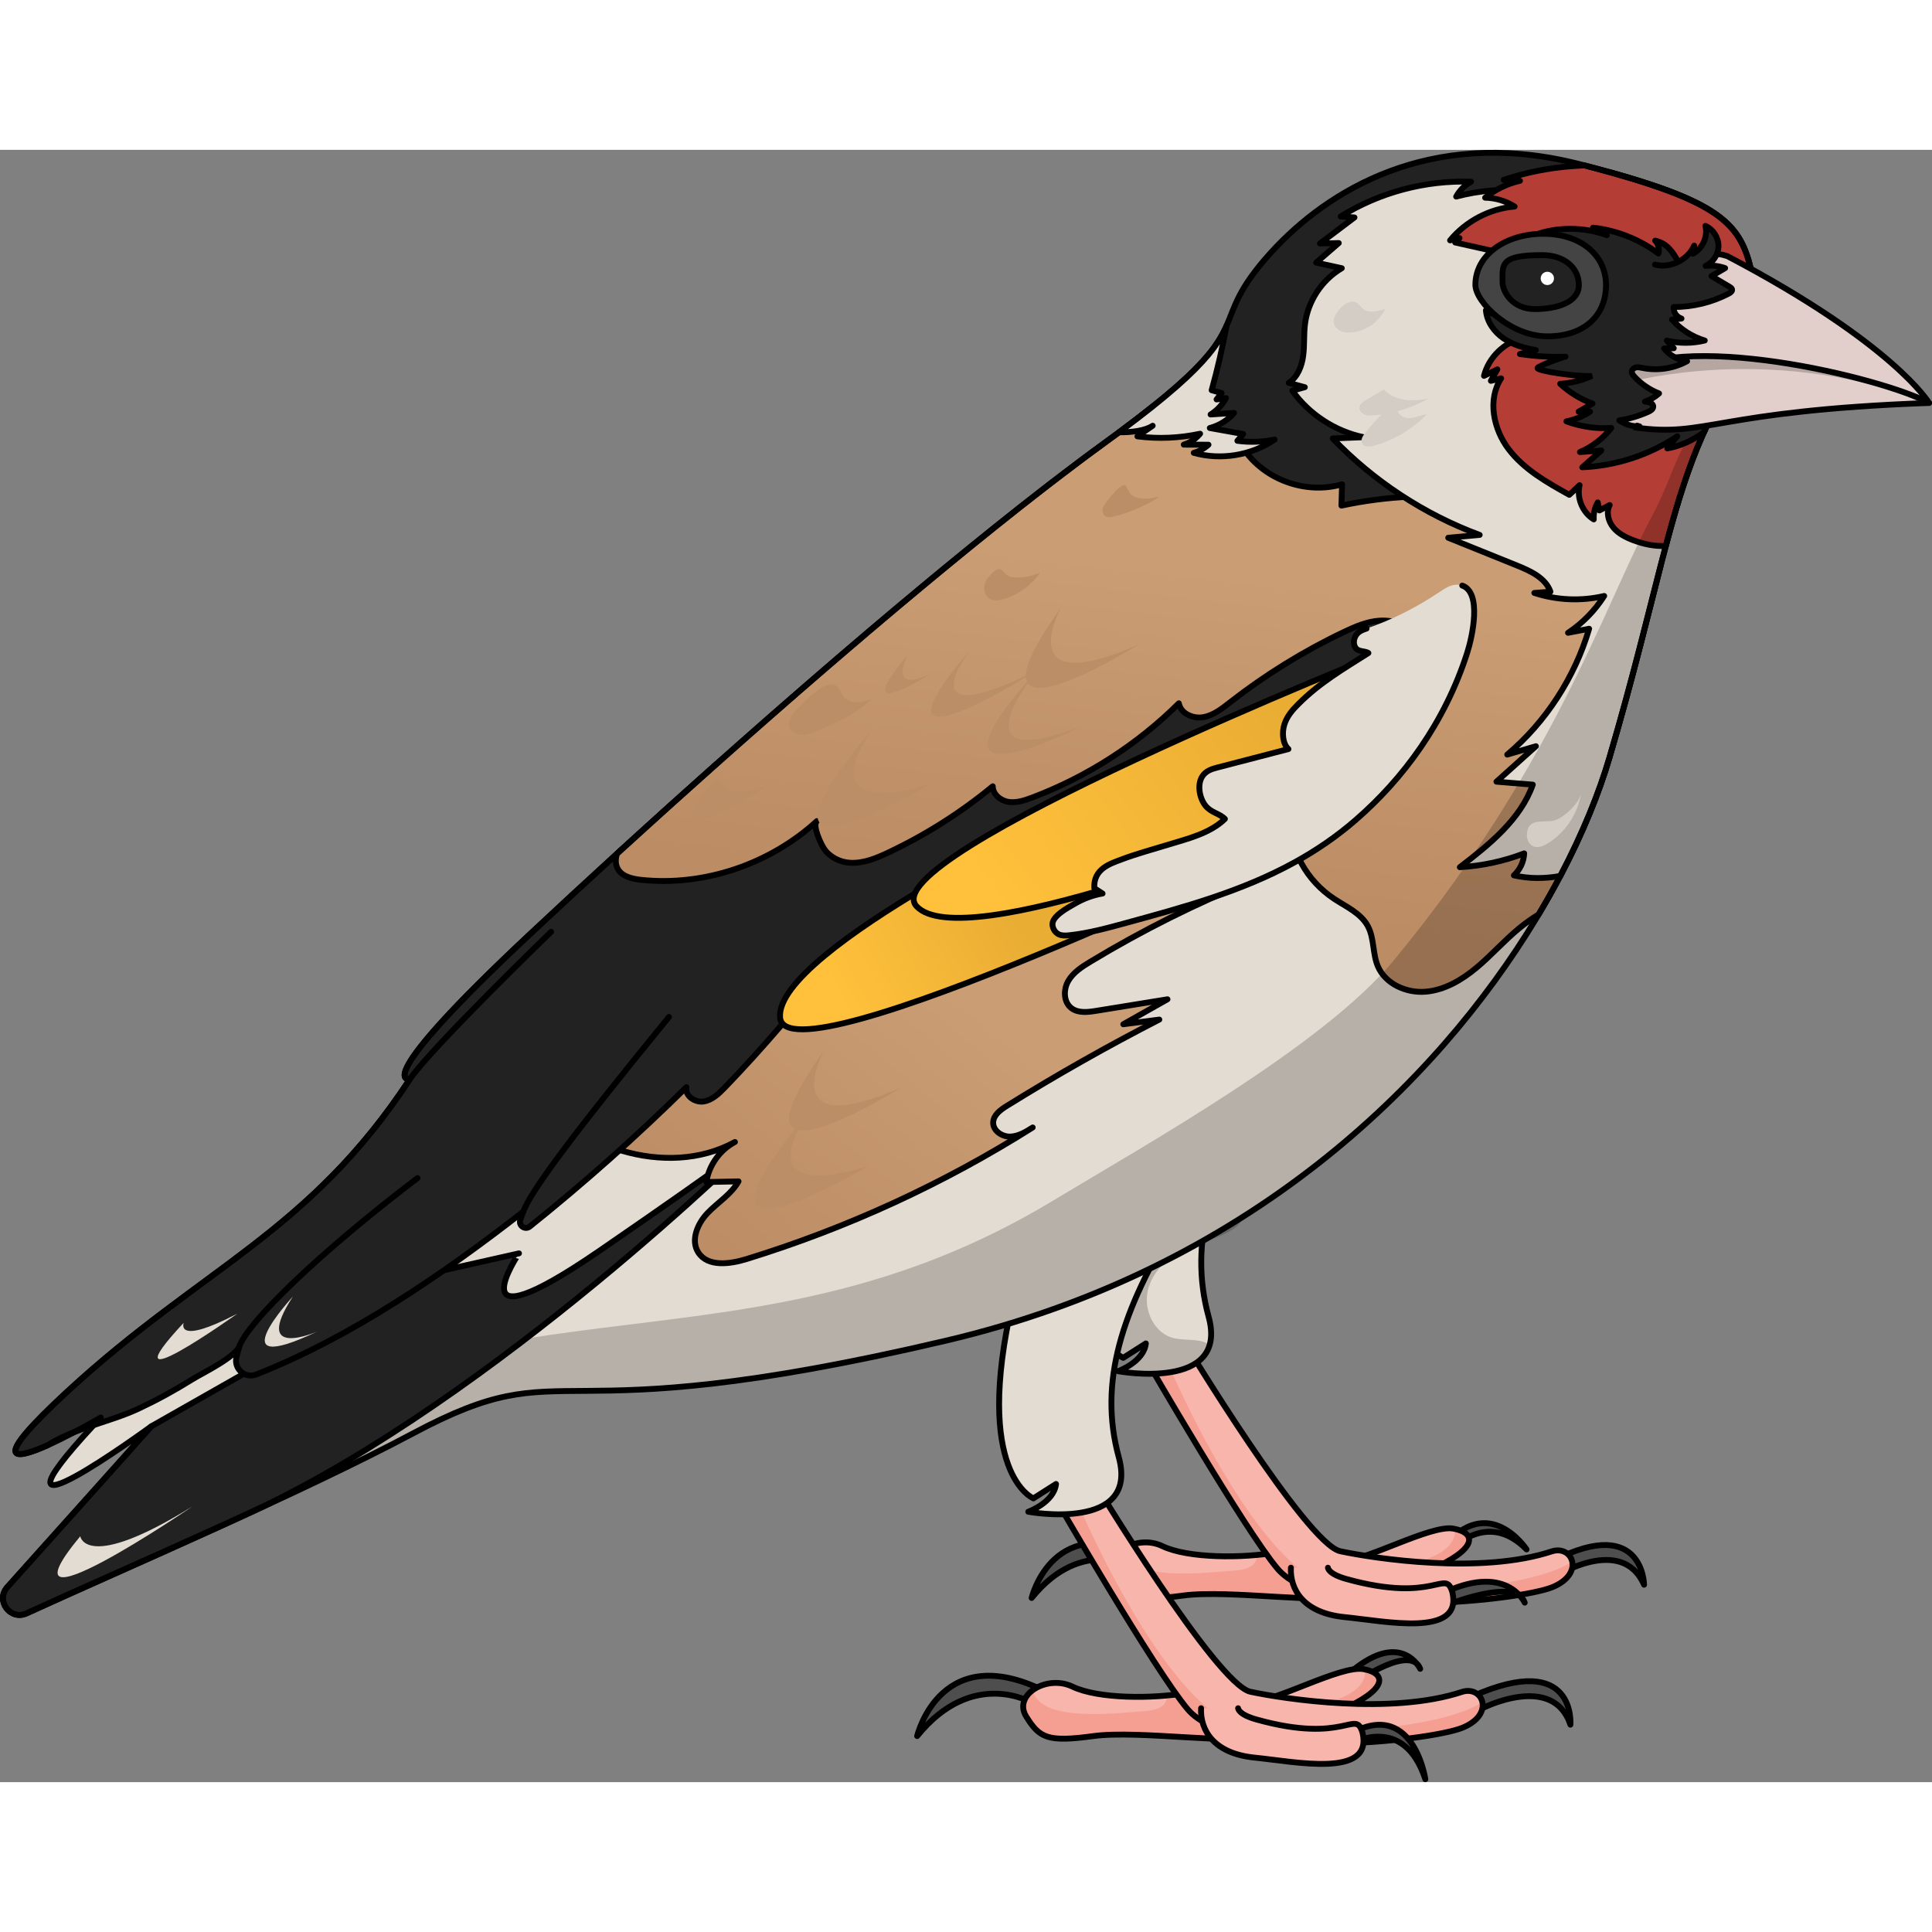 <?xml version="1.0" encoding="utf-8"?>
<!-- Created by: Science Figures, www.sciencefigures.org, Generator: Science Figures Editor -->
<svg version="1.1" id="Camada_1" xmlns="http://www.w3.org/2000/svg" xmlns:xlink="http://www.w3.org/1999/xlink" 
	 width="800px" height="800px" viewBox="0 0 329.668 278.528" enable-background="new 0 0 329.668 278.528"
	 xml:space="preserve">
<rect x="0" y="0" width="329.668" height="278.528" fill="#808080" stroke="none"/>
<g>
	<g>
		<path fill="#4E4E4E" d="M247.425,239.092c0,0,6.237-7.211,13.061-0.275c0,0-6.433-9.859-14.243-0.346L247.425,239.092z"/>
		<path fill="none" stroke="#000000" stroke-linecap="round" stroke-linejoin="round" stroke-miterlimit="10" d="M247.425,239.092
			c0,0,6.237-7.211,13.061-0.275c0,0-6.433-9.859-14.243-0.346L247.425,239.092z"/>
		<path fill="#F7B5AC" d="M243.795,242.416c-0.82,0.36-1.61,0.63-2.39,0.83c-7.38,1.95-12.7-2.36-12.7-2.36
			c4.21,0,15.41-6.32,19.29-5.62c0.09,0.02,0.18,0.03,0.27,0.05C251.895,236.096,252.195,238.786,243.795,242.416z"/>
		<path fill="#F59E92" d="M243.795,242.416c-0.82,0.36-1.61,0.63-2.39,0.83l-4.69-0.22l-0.85-1.09c0,0,12.92-0.72,12.4-6.62
			C251.895,236.096,252.195,238.786,243.795,242.416z"/>
		<path fill="none" stroke="#000000" stroke-linecap="round" stroke-linejoin="round" stroke-miterlimit="10" d="M228.701,240.882
			c4.213,0,15.416-6.32,19.294-5.617s4.405,3.427-4.197,7.155C235.196,246.149,228.701,240.882,228.701,240.882z"/>
		<path fill="#4E4E4E" d="M193.901,241.961c0,0-9.252-5.54-17.866,5.138c0,0,3.669-15.531,20.578-6.574L193.901,241.961z"/>
		<path fill="none" stroke="#000000" stroke-linecap="round" stroke-linejoin="round" stroke-miterlimit="10" d="M193.901,241.961
			c0,0-9.252-5.54-17.866,5.138c0,0,3.669-15.531,20.578-6.574L193.901,241.961z"/>
		<path fill="#F7B5AC" d="M230.985,246.686c-4.17,1.63-21.24-1.06-29.08,0c-7.84,1.07-9.19,0.34-11.47-3.35
			c-1.07-1.72-0.37-3.4,1.12-4.5c1.7-1.24,4.44-1.71,6.78-0.59c3.58,1.72,10.43,2.04,16.07,1.53c1.28-0.12,2.49-0.28,3.59-0.47
			C217.995,239.306,235.145,245.056,230.985,246.686z"/>
		<path fill="#F59E92" d="M230.985,246.686c-4.17,1.63-21.24-1.06-29.08,0c-7.84,1.07-9.19,0.34-11.47-3.35
			c-1.07-1.72-0.37-3.4,1.12-4.5c1.13,5.54,13.81,4,19.22,3.58c3.11-0.23,3.74-1.48,3.63-2.64c1.28-0.12,2.49-0.28,3.59-0.47
			C217.995,239.306,235.145,245.056,230.985,246.686z"/>
		<path fill="none" stroke="#000000" stroke-linecap="round" stroke-linejoin="round" stroke-miterlimit="10" d="M217.993,239.302
			c-5.968,1.053-15.272,1.053-19.661-1.053c-4.389-2.107-10.182,1.404-7.899,5.091s3.629,4.412,11.469,3.347
			c7.841-1.065,24.915,1.632,29.081,0C235.15,245.055,217.993,239.302,217.993,239.302z"/>
		<path fill="#4E4E4E" d="M265.322,243.469c0,0,11.396-7.258,15.216,1.371c0,0-0.158-12.755-17.063-3.261L265.322,243.469z"/>
		<path fill="none" stroke="#000000" stroke-linecap="round" stroke-linejoin="round" stroke-miterlimit="10" d="M265.322,243.469
			c0,0,11.396-7.258,15.216,1.371c0,0-0.158-12.755-17.063-3.261L265.322,243.469z"/>
		<path fill="#F7B5AC" d="M264.865,245.276c-5.62,2.28-39.15,5.96-46.87-3.16c-5.09-6.03-19.44-30.57-22.01-34.97
			c-0.25-0.44-0.39-0.68-0.39-0.68l2.64-1.4c0.01,0,0.02-0.01,0.02-0.01l0.13-0.06l3.52-1.86c0,0,21,34.76,26.8,35.99
			c5.79,1.23,24.05,4.04,36.16,0c1.74-0.52,3.14,0.43,3.41,1.8C268.555,242.306,267.685,244.126,264.865,245.276z"/>
		<path fill="#F59E92" d="M264.865,245.276c-5.62,2.28-39.15,5.96-46.87-3.16c-5.09-6.03-19.44-30.57-22.01-34.97
			c1.08-1,1.94-1.78,2.25-2.08c0.01,0,0.02-0.01,0.02-0.01c0.07-0.07,0.11-0.1,0.11-0.1s0.01,0.01,0.02,0.04
			c0.55,1.35,16.58,39.9,31.05,40.78c12.17,0.74,31.58-0.29,38.84-4.85C268.555,242.306,267.685,244.126,264.865,245.276z"/>
		<path fill="none" stroke="#000000" stroke-linecap="round" stroke-linejoin="round" stroke-miterlimit="10" d="M201.902,203.14
			c0,0,21.006,34.758,26.799,35.986c5.793,1.229,24.049,4.038,36.162,0c3.511-1.053,5.617,3.862,0,6.144
			c-5.617,2.282-39.146,5.968-46.87-3.16c-5.602-6.621-22.4-35.643-22.4-35.643L201.902,203.14z"/>
		<path fill="#4E4E4E" d="M246.593,248.429c0,0,12.111-4.999,13.58-0.529c0,0-3.163-7.029-14.464-1.377L246.593,248.429z"/>
		<path fill="none" stroke="#000000" stroke-linecap="round" stroke-linejoin="round" stroke-miterlimit="10" d="M246.593,248.429
			c0,0,12.111-4.999,13.58-0.529c0,0-3.163-7.029-14.464-1.377L246.593,248.429z"/>
		<path fill="#F7B5AC" d="M220.275,241.936c-0.176,3.686,2.107,7.724,9.128,8.426c7.022,0.702,20.188,3.511,18.432-4.213
			c-1.229-4.213-2.739,1.98-18.081-2.282c-3.16-0.878-3.16-1.931-3.16-1.931"/>
		<path fill="none" stroke="#000000" stroke-linecap="round" stroke-linejoin="round" stroke-miterlimit="10" d="M220.275,241.936
			c-0.176,3.686,2.107,7.724,9.128,8.426c7.022,0.702,20.188,3.511,18.432-4.213c-1.229-4.213-2.739,1.98-18.081-2.282
			c-3.16-0.878-3.16-1.931-3.16-1.931"/>
		<path fill="#E3DCD2" d="M205.147,186.485c-0.41,4.23-0.08,8.39,1.08,12.62c0.54,1.97,0.55,3.56,0.17,4.83
			c-2.05,6.98-15.61,4.47-15.61,4.47s4.38-1.58,4.74-4.74l-3.87,2.46c0,0-8.01-3.26-5.28-24.13c0.37-2.85,0.95-6.03,1.77-9.58
			c6.85-29.49,29.85-29.31,29.85-29.31l-1.94,15.8c-4.4,7.13-7.61,13.63-9.42,19.87
			C205.887,181.385,205.377,183.945,205.147,186.485z"/>
		<path opacity="0.2" d="M195.837,194.735c-0.72,3.31,1.14,7.23,4.43,8.03c2.04,0.49,4.6-0.03,6.13,1.17
			c-2.05,6.98-15.61,4.47-15.61,4.47s4.38-1.58,4.74-4.74l-3.87,2.46c0,0-8.01-3.26-5.28-24.13c1.1-0.68,2.26-1.26,3.45-1.74
			c4.49-1.8,11.46-2.81,16.81-1.48c1.15,0.28,2.22,0.67,3.17,1.19c5.24,2.83-0.65,5.14-4.66,6.52c-1.2,0.41-2.23,0.74-2.75,0.98
			C199.307,188.855,196.567,191.435,195.837,194.735z"/>
		<path fill="none" stroke="#000000" stroke-linecap="round" stroke-linejoin="round" stroke-miterlimit="10" d="M216.062,158.903
			c-9.304,15.097-13.341,27.385-9.83,40.2s-15.448,9.304-15.448,9.304s4.389-1.58,4.74-4.74l-3.862,2.458
			c0,0-10.357-4.213-3.511-33.704s29.842-29.316,29.842-29.316L216.062,158.903z"/>
	</g>
	<g>
		<path fill="#4E4E4E" d="M231.629,261.301c0,0,9.128-6.378,10.708-2.111c0,0-3.16-6.612-11.586,0.32L231.629,261.301z"/>
		<path fill="none" stroke="#000000" stroke-linecap="round" stroke-linejoin="round" stroke-miterlimit="10" d="M231.629,261.301
			c0,0,9.128-6.378,10.708-2.111c0,0-3.16-6.612-11.586,0.32L231.629,261.301z"/>
		<path fill="#F7B5AC" d="M228.467,266.395c-0.82,0.36-1.61,0.63-2.39,0.83c-7.38,1.95-12.7-2.36-12.7-2.36
			c4.21,0,15.41-6.32,19.29-5.62c0.09,0.02,0.18,0.03,0.27,0.05C236.567,260.075,236.867,262.765,228.467,266.395z"/>
		<path fill="#F59E92" d="M228.467,266.395c-0.82,0.36-1.61,0.63-2.39,0.83l-4.69-0.22l-0.85-1.09c0,0,12.92-0.72,12.4-6.62
			C236.567,260.075,236.867,262.765,228.467,266.395z"/>
		<path fill="none" stroke="#000000" stroke-linecap="round" stroke-linejoin="round" stroke-miterlimit="10" d="M213.373,264.862
			c4.213,0,15.416-6.32,19.294-5.617c3.878,0.702,4.405,3.427-4.197,7.155C219.868,270.128,213.373,264.862,213.373,264.862z"/>
		<path fill="#4E4E4E" d="M176.158,265.012c0,0-10.182-6.096-19.661,5.654c0,0,4.038-17.091,22.645-7.235L176.158,265.012z"/>
		<path fill="none" stroke="#000000" stroke-linecap="round" stroke-linejoin="round" stroke-miterlimit="10" d="M176.158,265.012
			c0,0-10.182-6.096-19.661,5.654c0,0,4.038-17.091,22.645-7.235L176.158,265.012z"/>
		<path fill="#F7B5AC" d="M215.657,270.665c-4.17,1.63-21.24-1.06-29.08,0c-7.84,1.07-9.19,0.34-11.47-3.35
			c-1.07-1.72-0.37-3.4,1.12-4.5c1.7-1.24,4.44-1.71,6.78-0.59c3.58,1.72,10.43,2.04,16.07,1.53c1.28-0.12,2.49-0.28,3.59-0.47
			C202.667,263.285,219.817,269.035,215.657,270.665z"/>
		<path fill="#F59E92" d="M215.657,270.665c-4.17,1.63-21.24-1.06-29.08,0c-7.84,1.07-9.19,0.34-11.47-3.35
			c-1.07-1.72-0.37-3.4,1.12-4.5c1.13,5.54,13.81,4,19.22,3.58c3.11-0.23,3.74-1.48,3.63-2.64c1.28-0.12,2.49-0.28,3.59-0.47
			C202.667,263.285,219.817,269.035,215.657,270.665z"/>
		<path fill="none" stroke="#000000" stroke-linecap="round" stroke-linejoin="round" stroke-miterlimit="10" d="M202.665,263.282
			c-5.968,1.053-15.272,1.053-19.661-1.053c-4.389-2.107-10.182,1.404-7.899,5.091c2.282,3.686,3.629,4.412,11.469,3.347
			c7.841-1.065,24.915,1.632,29.081,0C219.822,269.035,202.665,263.282,202.665,263.282z"/>
		<path fill="#4E4E4E" d="M252.949,265.915c0,0,12.034-6.144,15.018,2.809c0,0,1.053-12.712-16.677-4.865L252.949,265.915z"/>
		<path fill="none" stroke="#000000" stroke-linecap="round" stroke-linejoin="round" stroke-miterlimit="10" d="M252.949,265.915
			c0,0,12.034-6.144,15.018,2.809c0,0,1.053-12.712-16.677-4.865L252.949,265.915z"/>
		<path fill="#F7B5AC" d="M249.537,269.255c-5.62,2.28-39.15,5.96-46.87-3.16c-5.09-6.03-19.44-30.57-22.01-34.97
			c-0.25-0.44-0.39-0.68-0.39-0.68l2.64-1.4c0.01,0,0.02-0.01,0.02-0.01l0.13-0.06l3.52-1.86c0,0,21,34.76,26.8,35.99
			c5.79,1.23,24.05,4.04,36.16,0c1.74-0.52,3.14,0.43,3.41,1.8C253.227,266.285,252.357,268.105,249.537,269.255z"/>
		<path fill="#F59E92" d="M249.537,269.255c-5.62,2.28-39.15,5.96-46.87-3.16c-5.09-6.03-19.44-30.57-22.01-34.97
			c1.08-1,1.94-1.78,2.25-2.08c0.01,0,0.02-0.01,0.02-0.01c0.07-0.07,0.11-0.1,0.11-0.1s0.01,0.01,0.02,0.04
			c0.55,1.35,16.58,39.9,31.05,40.78c12.17,0.74,31.58-0.29,38.84-4.85C253.227,266.285,252.357,268.105,249.537,269.255z"/>
		<path fill="none" stroke="#000000" stroke-linecap="round" stroke-linejoin="round" stroke-miterlimit="10" d="M186.574,227.12
			c0,0,21.006,34.758,26.799,35.986c5.793,1.229,24.049,4.038,36.162,0c3.511-1.053,5.617,3.862,0,6.144s-39.146,5.968-46.87-3.16
			c-5.602-6.621-22.4-35.643-22.4-35.643L186.574,227.12z"/>
		<path fill="#4E4E4E" d="M230.576,271.952c0,0,8.953-5.159,12.639,6.076c0,0-2.107-14.372-13.517-7.361L230.576,271.952z"/>
		<path fill="none" stroke="#000000" stroke-linecap="round" stroke-linejoin="round" stroke-miterlimit="10" d="M230.576,271.952
			c0,0,8.953-5.159,12.639,6.076c0,0-2.107-14.372-13.517-7.361L230.576,271.952z"/>
		<path fill="#F7B5AC" d="M204.947,265.915c-0.176,3.686,2.107,7.724,9.128,8.426c7.022,0.702,20.188,3.511,18.432-4.213
			c-1.229-4.213-2.739,1.98-18.081-2.282c-3.16-0.878-3.16-1.931-3.16-1.931"/>
		<path fill="none" stroke="#000000" stroke-linecap="round" stroke-linejoin="round" stroke-miterlimit="10" d="M204.947,265.915
			c-0.176,3.686,2.107,7.724,9.128,8.426c7.022,0.702,20.188,3.511,18.432-4.213c-1.229-4.213-2.739,1.98-18.081-2.282
			c-3.16-0.878-3.16-1.931-3.16-1.931"/>
		<path fill="#E3DCD2" d="M200.734,182.883c-9.304,15.097-13.341,27.385-9.83,40.2s-15.448,9.304-15.448,9.304s4.389-1.58,4.74-4.74
			l-3.862,2.458c0,0-10.357-4.213-3.511-33.704s29.842-29.316,29.842-29.316L200.734,182.883z"/>
		<path fill="none" stroke="#000000" stroke-linecap="round" stroke-linejoin="round" stroke-miterlimit="10" d="M200.734,182.883
			c-9.304,15.097-13.341,27.385-9.83,40.2s-15.448,9.304-15.448,9.304s4.389-1.58,4.74-4.74l-3.862,2.458
			c0,0-10.357-4.213-3.511-33.704s29.842-29.316,29.842-29.316L200.734,182.883z"/>
	</g>
	<g>
		<path fill="#E3DCD2" d="M299.398,27.061c-0.615,8.223-6.023,15.862-6.023,15.862c-0.516,0.939-1.006,1.872-1.47,2.816
			c-0.407,0.813-0.787,1.627-1.152,2.451c-0.099,0.209-0.193,0.417-0.287,0.631c-2.373,5.376-4.14,11.049-5.918,17.651
			c-0.099,0.36-0.198,0.725-0.292,1.095c-0.302,1.132-0.605,2.289-0.913,3.478c-2.273,8.807-4.776,19.272-8.703,32.627
			c-1.768,6.017-4.542,12.911-8.395,20.222c-1.132,2.154-2.367,4.349-3.692,6.565c-0.13,0.219-0.261,0.443-0.396,0.662
			c-16.989,28.095-49.297,59.981-100.743,72.074c-69.727,16.389-63.47,1.194-90.882,15.794c-7.806,4.156-17.416,8.75-27.23,13.265
			c-0.667,0.313-1.33,0.621-1.997,0.923c-0.527,0.24-1.053,0.48-1.575,0.72c-0.459,0.209-0.907,0.417-1.356,0.621
			c-10.935,4.975-21.791,9.756-30.384,13.641c-1.194,0.537-2.346,1.059-3.447,1.564c-2.8,1.283-5.355-2.185-3.296-4.479
			c10.241-11.399,24.242-27.058,24.586-27.443c-0.01,0.005-0.031,0.026-0.068,0.052c-1.658,1.205-30.364,21.989-9.782-0.245
			c0.381-0.417,0.787-0.85,1.21-1.298c-0.136,0.078-2.06,1.194-4.464,2.461c-1.455,0.767-3.087,1.59-4.61,2.273
			c-5.798,2.597-9.986,3.15,3.415-9.209c22.943-21.155,41.121-26.969,58.401-53.26c0,0-7.451,1.413,20.56-24.805
			c4.589-4.297,9.558-8.891,14.778-13.662c5.449-4.975,11.175-10.137,17.036-15.356c22.797-20.279,47.686-41.335,66.515-55.007
			c0.735-0.537,1.444-1.053,2.128-1.559c2.195-1.622,4.109-3.092,5.788-4.437c0.052-0.042,0.104-0.078,0.151-0.12
			c4.63-3.713,7.451-6.44,9.287-8.651c1.611-1.945,2.466-3.499,3.123-4.99c1.455-3.296,1.935-6.263,7.53-12.426
			c9.777-10.763,27.146-21.207,51.586-15.398c0.417,0.099,0.845,0.203,1.267,0.313c0.224,0.057,0.448,0.115,0.673,0.172
			c0.558,0.146,1.105,0.292,1.637,0.433c1.012,0.271,1.976,0.532,2.91,0.793c0.881,0.245,1.726,0.49,2.539,0.73
			c17.932,5.298,20.159,9.266,21.739,17.875C299.466,23.995,299.513,25.539,299.398,27.061z"/>
		<path opacity="0.2" d="M291.905,45.739c-0.407,0.813-0.787,1.627-1.152,2.451c-0.099,0.209-0.193,0.417-0.287,0.631
			c-2.373,5.376-4.14,11.049-5.918,17.651c-0.099,0.36-0.198,0.725-0.292,1.095c-0.302,1.132-0.605,2.289-0.913,3.478
			c-2.273,8.807-4.776,19.272-8.703,32.627c-1.768,6.017-4.542,12.911-8.395,20.222c-1.132,2.154-2.367,4.349-3.692,6.565
			c-0.13,0.219-0.261,0.443-0.396,0.662c-16.989,28.095-49.297,59.981-100.743,72.074c-69.727,16.389-63.47,1.194-90.882,15.794
			c-7.806,4.156-17.416,8.75-27.23,13.265c-0.667,0.313-1.33,0.621-1.997,0.923c-0.527,0.24-1.053,0.48-1.575,0.72
			c-0.459,0.209-0.907,0.417-1.356,0.621c-10.935,4.975-21.791,9.756-30.384,13.641c6.122-10.418,16.264-18.798,26.635-25.441
			c50.721-32.491,93.385-12.249,144.961-43.358c16.154-9.741,46.294-26.573,58.292-41.121
			c27.287-33.075,36.037-60.857,43.911-75.541C286.148,54.562,286.519,48.529,291.905,45.739z"/>
		<path fill="#222222" d="M102.304,187.848c23.59-16.206,27.219-19.319,27.569-19.632c-1.382,1.371-45.225,44.599-86.57,64.038
			c-0.667,0.313-1.33,0.621-1.997,0.923c-0.532,0.24-1.053,0.48-1.575,0.72c-0.459,0.209-0.907,0.417-1.356,0.621
			c-12.452,5.667-24.807,11.081-33.829,15.206c-2.802,1.282-5.356-2.186-3.297-4.479c10.238-11.402,24.243-27.06,24.585-27.445
			l44.849-25.483l17.875-4.02C88.558,188.296,77.212,205.092,102.304,187.848z"/>
		<path fill="none" stroke="#000000" stroke-linecap="round" stroke-linejoin="round" stroke-miterlimit="10" d="M102.304,187.848
			c23.59-16.206,27.219-19.319,27.569-19.632c-1.382,1.371-45.225,44.599-86.57,64.038c-0.667,0.313-1.33,0.621-1.997,0.923
			c-0.532,0.24-1.053,0.48-1.575,0.72c-0.459,0.209-0.907,0.417-1.356,0.621c-12.452,5.667-24.807,11.081-33.829,15.206
			c-2.802,1.282-5.356-2.186-3.297-4.479c10.238-11.402,24.243-27.06,24.585-27.445l44.849-25.483l17.875-4.02
			C88.558,188.296,77.212,205.092,102.304,187.848z"/>
		<path fill="#222222" d="M242.42,39.586c1.903,3.457,4.651,6.727,4.5,10.888c-0.13,3.603-2.148,7.06-4.933,9.282
			c-3.582,2.852-8.281,3.968-12.859,4.125c-8.161,0.276-16.384-2.331-22.896-7.253c-4.093-3.097-7.577-7.191-9.23-12.051
			c-0.094-0.276-0.182-0.553-0.261-0.829c0.052-0.042,0.104-0.078,0.151-0.12c4.63-3.713,7.451-6.44,9.287-8.651
			c1.611-1.945,2.466-3.499,3.123-4.99c1.455-3.296,1.935-6.263,7.53-12.426c9.777-10.763,27.146-21.207,51.586-15.398
			c0.417,0.099,0.845,0.203,1.267,0.313c0.224,0.057,0.448,0.115,0.673,0.172c0.558,0.146,1.105,0.292,1.637,0.433
			c1.012,0.271,1.976,0.532,2.91,0.793c0.881,0.245,1.726,0.49,2.539,0.73c-6.085,4.651-13.677,6.966-20.691,10.152
			c-4.104,1.862-8.108,4.166-11.404,7.269C239.432,27.599,238.562,32.573,242.42,39.586z"/>
		<g>
			<g>
				<linearGradient id="SVGID_1_" gradientUnits="userSpaceOnUse" x1="120.238" y1="191.716" x2="161.595" y2="141.787">
					<stop  offset="0" style="stop-color:#BC8C64"/>
					<stop  offset="1" style="stop-color:#CA9D74"/>
				</linearGradient>
				<path fill="url(#SVGID_1_)" d="M125.406,169.294c-2.569,1.353-4.435,3.965-4.882,6.834c1.832-0.038,3.665-0.075,5.497-0.113
					c-1.234,2.185-3.498,3.552-5.243,5.356c-1.745,1.803-2.984,4.663-1.626,6.773c1.62,2.516,5.391,2,8.251,1.12
					c17.166-5.286,33.628-12.856,48.814-22.448c-1.187,0.75-2.452,1.524-3.856,1.555c-1.404,0.031-2.932-1.007-2.889-2.41
					c0.039-1.269,1.237-2.149,2.316-2.819c8.472-5.265,17.16-10.183,26.035-14.737c-2.051,0.267-4.102,0.534-6.153,0.801
					c2.516-1.421,5.032-2.842,7.547-4.263c-4.059,0.658-8.117,1.316-12.176,1.973c-1.449,0.235-3.09,0.425-4.246-0.48
					c-1.338-1.047-1.358-3.175-0.498-4.64c0.86-1.466,2.359-2.42,3.814-3.298c8.766-5.296,17.956-9.891,27.451-13.729
					c-1.393-0.312-2.787-0.623-4.18-0.935c-1.03-3.161-4.143-5.288-7.382-6.039c-3.239-0.751-6.622-0.354-9.915,0.105
					c-16,2.228-31.903,5.857-46.739,12.251c-14.836,6.394-28.613,15.65-39.02,28.006c-3.368,3.999-6.935,10.638-0.235,12.623
					C112.46,172.667,119.501,172.531,125.406,169.294z"/>
			</g>
		</g>
		<path fill="none" stroke="#000000" stroke-linecap="round" stroke-linejoin="round" stroke-miterlimit="10" d="M125.406,169.294
			c-2.569,1.353-4.435,3.965-4.882,6.834c1.832-0.038,3.665-0.075,5.497-0.113c-1.234,2.185-3.498,3.552-5.243,5.356
			c-1.745,1.803-2.984,4.663-1.626,6.773c1.62,2.516,5.391,2,8.251,1.12c17.166-5.286,33.628-12.856,48.814-22.448
			c-1.187,0.75-2.452,1.524-3.856,1.555c-1.404,0.031-2.932-1.007-2.889-2.41c0.039-1.269,1.237-2.149,2.316-2.819
			c8.472-5.265,17.16-10.183,26.035-14.737c-2.051,0.267-4.102,0.534-6.153,0.801c2.516-1.421,5.032-2.842,7.547-4.263
			c-4.059,0.658-8.117,1.316-12.176,1.973c-1.449,0.235-3.09,0.425-4.246-0.48c-1.338-1.047-1.358-3.175-0.498-4.64
			c0.86-1.466,2.359-2.42,3.814-3.298c8.766-5.296,17.956-9.891,27.451-13.729c-1.393-0.312-2.787-0.623-4.18-0.935
			c-1.03-3.161-4.143-5.288-7.382-6.039c-3.239-0.751-6.622-0.354-9.915,0.105c-16,2.228-31.903,5.857-46.739,12.251
			c-14.836,6.394-28.613,15.65-39.02,28.006c-3.368,3.999-6.935,10.638-0.235,12.623
			C112.46,172.667,119.501,172.531,125.406,169.294z"/>
		<path fill="#222222" d="M160.961,111.655c0.063,1.856-1.09,3.504-2.195,4.995c-11.055,14.95-22.151,29.946-35.062,43.327
			c-1.032,1.069-2.185,2.19-3.655,2.409c-1.476,0.224-3.212-0.986-2.92-2.446c-8.493,8.379-17.419,16.32-26.724,23.781
			c-0.816,0.654-1.978-0.172-1.622-1.156c0.165-0.457,0.331-0.914,0.496-1.371c-13.613,10.586-29.308,21.398-45.565,27.774
			c-1.914,0.751-3.873-1-3.357-2.991c0.209-0.806,0.398-1.509,0.532-1.918c-0.636,1.94-6.45,4.719-8.171,5.793
			c-2.925,1.83-5.955,3.483-9.078,4.948c-2.336,1.1-5.006,1.919-7.655,2.805c-1.095,0.37-2.19,0.746-3.254,1.163
			c-1.637,0.641-3.207,1.366-4.61,2.273c-5.798,2.597-9.986,3.15,3.415-9.209c22.943-21.155,41.121-26.969,58.401-53.26
			c0,0-7.451,1.413,20.56-24.805c4.589-4.297,9.558-8.891,14.778-13.662c5.449-4.975,11.175-10.137,17.036-15.356
			c10.851-3.097,22.782-3.337,33.148,1.09C158.051,106.951,160.856,108.834,160.961,111.655z"/>
		<path fill="none" stroke="#000000" stroke-linecap="round" stroke-linejoin="round" stroke-miterlimit="10" d="M160.961,111.655
			c0.063,1.856-1.09,3.504-2.195,4.995c-11.055,14.95-22.151,29.946-35.062,43.327c-1.032,1.069-2.185,2.19-3.655,2.409
			c-1.476,0.224-3.212-0.986-2.92-2.446c-8.493,8.379-17.419,16.32-26.724,23.781c-0.816,0.654-1.978-0.172-1.622-1.156
			c0.165-0.457,0.331-0.914,0.496-1.371c-13.613,10.586-29.308,21.398-45.565,27.774c-1.914,0.751-3.873-1-3.357-2.991
			c0.209-0.806,0.398-1.509,0.532-1.918c-0.636,1.94-6.45,4.719-8.171,5.793c-2.925,1.83-5.955,3.483-9.078,4.948
			c-2.336,1.1-5.006,1.919-7.655,2.805c-1.095,0.37-2.19,0.746-3.254,1.163c-1.637,0.641-3.207,1.366-4.61,2.273
			c-5.798,2.597-9.986,3.15,3.415-9.209c22.943-21.155,41.121-26.969,58.401-53.26c0,0-7.451,1.413,20.56-24.805
			c4.589-4.297,9.558-8.891,14.778-13.662c5.449-4.975,11.175-10.137,17.036-15.356c10.851-3.097,22.782-3.337,33.148,1.09
			C158.051,106.951,160.856,108.834,160.961,111.655z"/>
		<path fill="#222222" d="M140.731,138.162c19.472-5.485,39.086-11.025,57.137-20.159s34.649-22.209,44.711-39.759
			c1.13-1.972,2.144-4.561,0.767-6.369c-1.36-1.785-4.073-1.53-6.271-1.081c-7.694,1.573-15.302,3.444-22.924,5.323
			c-3.114,0.768-6.061,0.905-9.076,2.346c-2.972,1.42-5.664,3.433-7.836,5.911c-0.43,0.491-0.868,1.096-0.742,1.737
			c0.126,0.641,1.18,0.961,1.414,0.351c-6.694,4.827-13.389,9.653-20.083,14.48c-2.83,2.041-6.405,4.174-9.581,2.73
			c-3.605,6.381-10.014,11.11-17.174,12.674c-4.194,0.916-8.612,0.8-12.663,2.22c-7.309,2.562-10.902,8.942-15.328,14.727
			c-1.571,2.053-4.186,3.289-4.934,6.026c-0.749,2.742,2.335,3.2,4.394,3.243c0.074,0.002,0.147,0.003,0.221,0.004
			C128.718,142.629,135.062,139.759,140.731,138.162z"/>
		
			<linearGradient id="SVGID_00000037654146489233229560000008142538999771714747_" gradientUnits="userSpaceOnUse" x1="190.477" y1="128.751" x2="197.12" y2="70.679">
			<stop  offset="0" style="stop-color:#BC8C64"/>
			<stop  offset="1" style="stop-color:#CA9D74"/>
		</linearGradient>
		<path fill="url(#SVGID_00000037654146489233229560000008142538999771714747_)" d="M283.343,71.045
			c-2.273,8.807-4.776,19.272-8.703,32.627c-1.768,6.017-4.542,12.911-8.395,20.222c-1.132,2.154-2.367,4.349-3.692,6.565
			c-1.168,0.714-2.284,1.512-3.342,2.383c-2.534,2.086-4.709,4.568-7.222,6.674c-2.513,2.107-5.48,3.874-8.75,4.135
			c-2.785,0.224-5.788-0.892-7.41-3.092c-0.287-0.381-0.527-0.798-0.714-1.241c-0.928-2.185-0.594-4.787-1.721-6.873
			c-1.189-2.195-3.666-3.275-5.746-4.646c-4.578-3.014-7.785-8.39-7.316-13.855c0.375-4.338,2.92-8.202,5.903-11.378
			c2.977-3.176,6.455-5.866,9.344-9.12c2.242-2.524,4.072-5.433,4.891-8.739c0.381-1.549,0.662-2.367-0.751-3.348
			c-1.205-0.84-2.842-1.116-4.281-1.027c-2.154,0.13-4.182,1.012-6.127,1.94c-6.873,3.269-13.385,7.29-19.387,11.972
			c-1.397,1.09-2.852,2.253-4.604,2.56c-1.747,0.308-3.853-0.621-4.166-2.367c-7.092,7.039-15.685,12.562-25.034,16.086
			c-1.288,0.49-2.654,0.944-4.02,0.74c-1.361-0.209-2.691-1.288-2.696-2.665c-5.439,4.484-11.44,8.291-17.812,11.3
			c-2.081,0.98-4.297,1.898-6.586,1.747c-1.715-0.11-3.436-0.97-4.401-2.419c-0.495-0.746-2.039-3.932-1.204-4.693
			c-8.004,7.331-19.205,11.18-30.025,10.027c-1.559-0.167-3.348-0.594-4.026-2.013c-0.37-0.761-0.313-1.611-0.073-2.44
			c26.63-24.32,59.882-53.177,83.551-70.363c0.735-0.537,1.444-1.053,2.128-1.559c2.258-1.669,4.224-3.181,5.939-4.557
			c5.24,2.654,10.486,5.313,15.721,7.968c3.676,4.907,10.512,7.191,16.394,5.47c-0.036,1.215-0.073,2.43-0.109,3.645
			c15.429-3.332,31.938-1.424,46.2,5.34c1.335,0.636,2.67,1.33,3.968,2.101C280.553,69.022,281.998,69.986,283.343,71.045z"/>
		<path opacity="0.2" d="M291.905,45.739c-0.407,0.813-0.787,1.627-1.152,2.451c-0.099,0.209-0.193,0.417-0.287,0.631
			c-2.373,5.376-4.14,11.049-5.918,17.651c-0.099,0.36-0.198,0.725-0.292,1.095c-0.302,1.132-0.605,2.289-0.913,3.478
			c-2.273,8.807-4.776,19.272-8.703,32.627c-1.768,6.017-4.542,12.911-8.395,20.222c-1.132,2.154-2.367,4.349-3.692,6.565
			c-1.168,0.714-2.284,1.512-3.342,2.383c-2.534,2.086-4.709,4.568-7.222,6.674c-2.513,2.107-5.48,3.874-8.75,4.135
			c-2.785,0.224-5.788-0.892-7.41-3.092c0.735-0.777,1.418-1.554,2.049-2.32c24.211-29.347,33.831-54.527,41.189-70.087
			c0.933-1.976,1.836-3.801,2.722-5.454C286.148,54.562,286.519,48.529,291.905,45.739z"/>
		<path fill="none" stroke="#000000" stroke-linecap="round" stroke-linejoin="round" stroke-miterlimit="10" d="M283.343,71.045
			c-2.273,8.807-4.776,19.272-8.703,32.627c-1.768,6.017-4.542,12.911-8.395,20.222c-1.132,2.154-2.367,4.349-3.692,6.565
			c-1.168,0.714-2.284,1.512-3.342,2.383c-2.534,2.086-4.709,4.568-7.222,6.674c-2.513,2.107-5.48,3.874-8.75,4.135
			c-3.269,0.261-6.836-1.319-8.124-4.333c-0.928-2.185-0.594-4.787-1.721-6.873c-1.189-2.195-3.666-3.275-5.746-4.646
			c-4.578-3.014-7.785-8.39-7.316-13.855c0.375-4.338,2.92-8.202,5.903-11.378c2.977-3.176,6.455-5.866,9.344-9.12
			c2.242-2.525,4.071-5.436,4.89-8.737c0.384-1.55,0.665-2.369-0.75-3.351c-1.206-0.838-2.843-1.116-4.281-1.027
			c-2.152,0.133-4.181,1.013-6.128,1.94c-6.871,3.27-13.384,7.292-19.386,11.971c-1.4,1.092-2.854,2.257-4.603,2.563
			c-1.749,0.306-3.856-0.62-4.167-2.368c-7.094,7.038-15.687,12.56-25.037,16.088c-1.288,0.486-2.655,0.942-4.017,0.737
			s-2.69-1.288-2.699-2.665c-5.439,4.487-11.438,8.294-17.814,11.304c-2.077,0.98-4.293,1.895-6.585,1.745
			c-1.715-0.112-3.435-0.971-4.399-2.418c-0.498-0.748-2.037-3.933-1.205-4.695c-8.004,7.331-19.205,11.18-30.025,10.027
			c-1.559-0.167-3.348-0.594-4.026-2.013c-0.37-0.761-0.313-1.611-0.073-2.44c26.63-24.32,59.882-53.177,83.551-70.363
			c0.735-0.537,1.444-1.053,2.128-1.559c2.258-1.669,4.224-3.181,5.939-4.557c5.24,2.654,10.486,5.313,15.721,7.968
			c3.676,4.907,10.512,7.191,16.394,5.47c-0.036,1.215-0.073,2.43-0.109,3.645c15.429-3.332,31.938-1.424,46.2,5.34
			C277.967,67.411,280.819,69.064,283.343,71.045z"/>
		<path fill="#E3DCD2" d="M299.398,27.061c-0.615,8.223-6.023,15.862-6.023,15.862c-0.516,0.939-1.006,1.872-1.47,2.816H291.9
			l-0.297,0.61c-0.099,0.203-0.193,0.407-0.287,0.61c-0.193,0.412-0.381,0.819-0.563,1.231c-0.099,0.209-0.193,0.417-0.287,0.631
			c-2.373,5.376-4.14,11.049-5.918,17.651c-0.099,0.36-0.198,0.725-0.292,1.095c-0.156,0.594-0.318,1.194-0.474,1.804
			c-0.146,0.553-0.292,1.111-0.438,1.674c-0.177,0.683-0.355,1.382-0.532,2.086c-0.089,0.323-0.167,0.647-0.25,0.975
			c-0.469,1.835-0.949,3.734-1.455,5.72c-0.12,0.49-0.245,0.98-0.375,1.481c-0.036,0.146-0.073,0.292-0.109,0.443
			c-0.151,0.574-0.302,1.163-0.454,1.752c-0.016,0.052-0.026,0.104-0.042,0.156c-0.167,0.657-0.339,1.324-0.516,1.997
			c-0.261,1.006-0.532,2.039-0.808,3.087c-0.094,0.349-0.188,0.704-0.282,1.059c-0.474,1.778-0.97,3.608-1.496,5.506
			c-0.104,0.381-0.209,0.761-0.318,1.147c-0.641,2.31-1.33,4.714-2.065,7.217c-1.768,6.017-4.542,12.911-8.395,20.222
			c-2.623,0.49-5.319,0.501-7.921-0.094c1.048-0.959,1.695-2.341,1.757-3.754c-3.249,1.251-6.669,2.023-10.137,2.3
			c-0.282,0.021-0.563,0.042-0.845,0.057c0.579-0.448,1.163-0.897,1.742-1.356c4.469-3.515,8.823-7.425,10.71-12.728
			c-0.813-0.068-1.627-0.13-2.44-0.198c-1.251-0.104-2.508-0.209-3.765-0.308c2.247-2.018,4.49-4.036,6.737-6.054
			c-1.632,0.475-3.264,0.954-4.896,1.434c6.596-5.569,11.534-13.198,13.975-21.478c-1.199,0.229-2.399,0.464-3.598,0.694
			c2.466-1.632,4.583-3.791,6.169-6.289c-3.921,0.923-8.098,0.74-11.925-0.516c0.918-0.068,1.836-0.141,2.753-0.209
			c-0.829-2.352-3.389-3.53-5.699-4.464c-3.916-1.58-7.827-3.16-11.743-4.74l5.366-0.485c-9.459-3.504-18.104-9.177-25.081-16.462
			c1.757-0.073,3.515-0.141,5.277-0.214c-4.855-1.006-9.292-3.9-12.165-7.936c0.709-0.198,1.424-0.396,2.133-0.594
			c-0.913-0.25-1.825-0.495-2.743-0.74c1.512-0.986,2.232-2.837,2.466-4.625c0.24-1.789,0.083-3.614,0.308-5.402
			c0.485-3.911,2.873-7.545,6.278-9.537c-1.46-0.318-2.915-0.636-4.37-0.954c1.283-1.111,2.565-2.227,3.853-3.337
			c-1.069,0.026-2.138,0.047-3.207,0.073c1.966-1.481,3.926-2.962,5.887-4.443c-0.782-0.057-1.564-0.115-2.346-0.172
			c6.612-4.114,14.465-6.205,22.245-5.924c-1.069,0.574-1.966,1.47-2.545,2.539c3.952-1.048,8.088-1.392,12.16-1.001
			c3.582,0.339,7.222,0.381,10.705-0.537c0.897-0.235,1.804-0.516,2.534-1.09c0.474-0.37,0.866-0.897,1.032-1.476
			c20.268,5.679,22.625,9.605,24.278,18.605C299.466,23.995,299.513,25.539,299.398,27.061z"/>
		<path opacity="0.2" d="M291.905,45.739c-0.099,0.203-0.203,0.407-0.302,0.61c-0.099,0.203-0.193,0.407-0.287,0.61
			c-0.193,0.412-0.381,0.819-0.563,1.231c-0.099,0.209-0.193,0.417-0.287,0.631c-2.373,5.376-4.14,11.049-5.918,17.651
			c-0.099,0.36-0.198,0.725-0.292,1.095c-0.156,0.594-0.318,1.194-0.474,1.804c-0.146,0.553-0.292,1.111-0.438,1.674
			c-0.177,0.683-0.355,1.382-0.532,2.086c-0.089,0.323-0.167,0.647-0.25,0.975c-0.469,1.835-0.949,3.734-1.455,5.72
			c-0.125,0.485-0.25,0.98-0.375,1.481c-0.036,0.146-0.073,0.292-0.109,0.443c-0.151,0.574-0.302,1.163-0.454,1.752
			c-0.016,0.052-0.026,0.104-0.042,0.156c-0.167,0.657-0.339,1.324-0.516,1.997c-0.261,1.006-0.532,2.039-0.808,3.087
			c-0.094,0.349-0.188,0.704-0.282,1.059c-0.474,1.778-0.97,3.608-1.496,5.506c-0.104,0.381-0.209,0.761-0.318,1.147
			c-0.641,2.31-1.33,4.714-2.065,7.217c-1.768,6.017-4.542,12.911-8.395,20.222c-2.623,0.49-5.319,0.501-7.921-0.094
			c1.048-0.959,1.695-2.341,1.757-3.754c-3.249,1.251-6.669,2.023-10.137,2.3c0.302-0.433,0.6-0.866,0.897-1.298
			c4.469-3.515,8.823-7.425,10.71-12.728c-0.813-0.068-1.627-0.13-2.44-0.198c9.678-16.279,15.273-30.072,19.956-39.968
			c0.933-1.976,1.836-3.801,2.722-5.454c4.359-8.129,4.73-14.162,10.111-16.957H291.905z"/>
		<path fill="none" stroke="#000000" stroke-linecap="round" stroke-linejoin="round" stroke-miterlimit="10" d="M299.398,27.061
			c-0.615,8.223-6.023,15.862-6.023,15.862c-0.959,1.742-1.835,3.488-2.623,5.267c-0.099,0.209-0.193,0.417-0.287,0.631
			c-2.373,5.376-4.14,11.049-5.918,17.651c-0.099,0.36-0.198,0.725-0.292,1.095c-2.534,9.511-5.157,20.946-9.615,36.105
			c-1.768,6.017-4.542,12.911-8.395,20.222c-2.623,0.49-5.319,0.501-7.921-0.094c1.048-0.959,1.695-2.341,1.757-3.754
			c-3.509,1.351-7.227,2.148-10.982,2.357c5.037-3.88,10.319-8.093,12.452-14.084c-2.065-0.167-4.135-0.339-6.205-0.506
			c2.247-2.018,4.49-4.036,6.737-6.054c-1.632,0.475-3.264,0.954-4.896,1.434c6.596-5.569,11.534-13.198,13.975-21.478
			c-1.199,0.229-2.399,0.464-3.598,0.694c2.466-1.632,4.583-3.791,6.169-6.289c-3.921,0.923-8.098,0.74-11.925-0.516
			c0.918-0.068,1.836-0.141,2.753-0.209c-0.829-2.352-3.389-3.53-5.699-4.464c-3.916-1.58-7.827-3.16-11.743-4.74l5.366-0.485
			c-9.459-3.504-18.104-9.177-25.081-16.462c1.757-0.073,3.515-0.141,5.277-0.214c-4.855-1.006-9.292-3.9-12.165-7.936
			c0.709-0.198,1.424-0.396,2.133-0.594c-0.913-0.25-1.825-0.495-2.743-0.74c1.512-0.986,2.232-2.837,2.466-4.625
			c0.24-1.789,0.083-3.614,0.308-5.402c0.485-3.911,2.873-7.545,6.278-9.537c-1.46-0.318-2.915-0.636-4.37-0.954
			c1.283-1.111,2.565-2.227,3.853-3.337c-1.069,0.026-2.138,0.047-3.207,0.073c1.966-1.481,3.926-2.962,5.887-4.443
			c-0.782-0.057-1.564-0.115-2.346-0.172c6.612-4.114,14.465-6.205,22.245-5.924c-1.069,0.574-1.966,1.47-2.545,2.539
			c3.952-1.048,8.088-1.392,12.16-1.001c3.582,0.339,7.222,0.381,10.705-0.537c0.897-0.235,1.804-0.516,2.534-1.09
			c0.474-0.37,0.866-0.897,1.032-1.476c20.268,5.679,22.625,9.605,24.278,18.605C299.466,23.995,299.513,25.539,299.398,27.061z"/>
		<path fill="#B43D35" d="M299.398,27.061c-0.615,8.223-6.023,15.862-6.023,15.862c-0.516,0.939-1.006,1.872-1.47,2.816H291.9
			c-0.042,0.089-0.084,0.177-0.125,0.261c-0.057,0.115-0.115,0.235-0.172,0.349c-0.031,0.068-0.068,0.141-0.099,0.209
			c-0.063,0.136-0.125,0.271-0.188,0.402c-0.193,0.412-0.381,0.819-0.563,1.231c-0.099,0.209-0.193,0.417-0.287,0.631
			c-2.373,5.376-4.14,11.049-5.918,17.651c-0.099,0.36-0.198,0.725-0.292,1.095c-1.533,0.115-3.113-0.156-4.609-0.631
			c-0.302-0.094-0.595-0.193-0.886-0.302c-1.288-0.48-2.576-1.121-3.457-2.18c-0.881-1.059-1.267-2.628-0.631-3.848
			c-0.584,0.308-1.168,0.615-1.752,0.923c-0.094-0.459-0.193-0.918-0.287-1.377c-0.506,0.876-0.746,1.898-0.678,2.904
			c-1.924-1.178-2.946-3.65-2.42-5.84c-0.584,0.548-1.173,1.1-1.757,1.648c-3.791-2.107-7.691-4.307-10.325-7.754
			c-2.633-3.442-3.676-8.494-1.304-12.124c-0.584,0.141-1.168,0.287-1.752,0.428c0.365-0.652,0.735-1.309,1.106-1.961
			c-0.761,0.37-1.517,0.74-2.279,1.111c0.803-3.202,3.546-5.83,6.779-6.502c-2.091-0.438-3.186-3.327-1.908-5.042
			c-2.487,0.261-4.954-1.898-5.027-4.391c-0.078-2.498,2.263-4.802,4.756-4.688c-3.17-0.709-6.341-1.418-9.516-2.133
			c0.245-0.25,0.49-0.506,0.735-0.756c-0.537,0.13-1.074,0.261-1.606,0.391c2.701-3.285,6.768-5.418,11.008-5.772
			c-1.496-0.949-3.259-1.476-5.032-1.507c1.726-1.397,3.78-2.393,5.95-2.884c-0.928-0.052-1.856-0.104-2.784-0.156
			c3.744-1.257,7.65-2.039,11.592-2.336c0.725-0.052,1.46-0.104,2.19-0.141c0.558,0.146,1.105,0.292,1.637,0.433
			c22.959,6.122,25.457,9.986,27.188,19.398C299.466,23.995,299.513,25.539,299.398,27.061z"/>
		<path opacity="0.2" d="M291.905,45.739c-0.042,0.089-0.083,0.172-0.13,0.261c-0.057,0.115-0.115,0.235-0.172,0.349
			c-0.031,0.068-0.068,0.141-0.099,0.209c-0.063,0.136-0.125,0.266-0.188,0.402c-0.193,0.412-0.381,0.819-0.563,1.231
			c-0.099,0.209-0.193,0.417-0.287,0.631c-2.373,5.376-4.14,11.049-5.918,17.651c-0.099,0.36-0.198,0.725-0.292,1.095
			c-1.533,0.115-3.113-0.156-4.609-0.631c0.73-1.512,1.439-2.93,2.143-4.239c4.359-8.129,4.73-14.162,10.111-16.957H291.905z"/>
		<path fill="none" stroke="#000000" stroke-linecap="round" stroke-linejoin="round" stroke-miterlimit="10" d="M299.398,27.061
			c-0.615,8.223-6.023,15.862-6.023,15.862c-0.959,1.742-1.835,3.488-2.623,5.267c-0.099,0.209-0.193,0.417-0.287,0.631
			c-2.373,5.376-4.14,11.049-5.918,17.651c-0.099,0.36-0.198,0.725-0.292,1.095c-1.841,0.136-3.744-0.282-5.496-0.933
			c-1.288-0.48-2.576-1.121-3.457-2.18c-0.881-1.059-1.267-2.628-0.631-3.848c-0.584,0.308-1.168,0.615-1.752,0.923
			c-0.094-0.459-0.193-0.918-0.287-1.377c-0.506,0.876-0.746,1.898-0.678,2.904c-1.924-1.178-2.946-3.65-2.42-5.84
			c-0.584,0.548-1.173,1.1-1.757,1.648c-3.791-2.107-7.691-4.307-10.325-7.754c-2.633-3.442-3.676-8.494-1.304-12.124
			c-0.584,0.141-1.168,0.287-1.752,0.428c0.365-0.652,0.735-1.309,1.106-1.961c-0.761,0.37-1.517,0.74-2.279,1.111
			c0.803-3.202,3.546-5.83,6.779-6.502c-2.091-0.438-3.186-3.327-1.908-5.042c-2.487,0.261-4.954-1.898-5.027-4.391
			c-0.078-2.498,2.263-4.802,4.756-4.688c-3.17-0.709-6.341-1.418-9.516-2.133c0.245-0.25,0.49-0.506,0.735-0.756
			c-0.537,0.13-1.074,0.261-1.606,0.391c2.701-3.285,6.768-5.418,11.008-5.772c-1.496-0.949-3.259-1.476-5.032-1.507
			c1.726-1.397,3.78-2.393,5.95-2.884c-0.928-0.052-1.856-0.104-2.784-0.156c3.744-1.257,7.65-2.039,11.592-2.336
			c0.725-0.052,1.46-0.104,2.19-0.141c0.558,0.146,1.105,0.292,1.637,0.433c22.959,6.122,25.457,9.986,27.188,19.398
			C299.466,23.995,299.513,25.539,299.398,27.061z"/>
		<path fill="none" stroke="#000000" stroke-linecap="round" stroke-linejoin="round" stroke-miterlimit="10" d="M299.398,27.061
			c-0.615,8.223-6.023,15.862-6.023,15.862c-0.959,1.742-1.835,3.488-2.623,5.267c-0.099,0.209-0.193,0.417-0.287,0.631
			c-2.373,5.376-4.14,11.049-5.918,17.651c-0.099,0.36-0.198,0.725-0.292,1.095c-0.302,1.132-0.605,2.289-0.913,3.478
			c-2.273,8.807-4.776,19.272-8.703,32.627c-1.768,6.017-4.542,12.911-8.395,20.222c-1.132,2.154-2.367,4.349-3.692,6.565
			c-0.13,0.219-0.261,0.443-0.396,0.662c-16.989,28.095-49.297,59.981-100.743,72.074c-69.727,16.389-63.47,1.194-90.882,15.794
			c-18.995,10.118-48.652,22.808-65.991,30.738c-2.802,1.281-5.352-2.188-3.293-4.48c10.238-11.402,24.244-27.061,24.586-27.446
			c-0.49,0.36-30.864,22.511-9.85-0.193c0.381-0.417,0.787-0.85,1.21-1.298c-0.136,0.078-2.06,1.194-4.464,2.461
			c-1.455,0.767-3.087,1.59-4.61,2.273c-5.798,2.597-9.986,3.15,3.415-9.209c22.943-21.155,41.121-26.969,58.401-53.26
			c0,0-7.451,1.413,20.56-24.805c4.589-4.297,9.558-8.891,14.778-13.662c5.449-4.975,11.175-10.137,17.036-15.356
			c22.797-20.279,47.686-41.335,66.515-55.007c0.735-0.537,1.444-1.053,2.128-1.559c2.195-1.622,4.109-3.092,5.788-4.437
			c0.052-0.042,0.104-0.078,0.151-0.12c4.63-3.713,7.451-6.44,9.287-8.651c1.611-1.945,2.466-3.499,3.123-4.99
			c1.455-3.296,1.935-6.263,7.53-12.426c9.777-10.763,27.146-21.207,51.586-15.398c0.417,0.099,0.845,0.203,1.267,0.313
			c0.224,0.057,0.448,0.115,0.673,0.172c0.558,0.146,1.105,0.292,1.637,0.433c1.012,0.271,1.976,0.532,2.91,0.793
			c0.881,0.245,1.726,0.49,2.539,0.73c17.932,5.298,20.159,9.266,21.739,17.875C299.466,23.995,299.513,25.539,299.398,27.061z"/>
		<path fill="#222222" d="M299.398,27.061c-0.615,8.223-6.023,15.862-6.023,15.862c-0.959,1.742-1.835,3.488-2.623,5.267
			c-1.867,1.366-3.984,2.352-6.257,2.753c0.568-0.688,1.137-1.377,1.705-2.065c-4.782,3.196-10.46,5.048-16.212,5.287
			c1.09-0.954,2.174-1.908,3.259-2.863c-1.22,0.089-2.435,0.177-3.655,0.266c2.091-0.892,3.947-2.32,5.35-4.114
			c-2.592,0.167-5.22-0.219-7.655-1.126c1.429-0.282,2.805-0.845,4.026-1.643c-0.647-0.005-1.298-0.005-1.945-0.01
			c0.793-0.459,1.585-0.918,2.378-1.377c-2.044-0.74-3.937-1.898-5.522-3.379c1.851-0.11,3.681-0.563,5.366-1.33
			c-2.68,0.136-9.396-0.886-9.23-1.361c0.13-0.375,4.396-1.919,4.771-1.935c-2.602,0.089-5.209-0.063-7.78-0.454
			c0.907-0.229,1.809-0.454,2.717-0.678c-1.935-0.323-3.874-0.866-5.491-1.976c-1.616-1.111-2.878-2.863-3.024-4.818
			c0.855,0.918,2.456,0.694,3.4-0.136c0.944-0.829,1.392-2.07,1.809-3.254c0.553-1.585,1.111-3.186,1.314-4.849
			c0.172-1.366,0.151-2.894,1.079-3.921c0.61-0.678,1.528-0.991,2.419-1.21c3.494-0.855,7.238-0.657,10.617,0.563
			c-0.787-0.428-1.58-0.86-2.367-1.288c4.026,0.448,7.921,1.992,11.164,4.417c0.209-0.761-0.01-1.627-0.558-2.2
			c2.028,0.438,3.04,1.961,3.947,3.65c0.86,1.622,2.461,2.738,4.104,3.478c1.992,0.897,4.161,1.377,6.117,2.352
			C297.641,25.487,298.637,26.185,299.398,27.061z"/>
		<path fill="none" stroke="#000000" stroke-linecap="round" stroke-linejoin="round" stroke-miterlimit="10" d="M299.398,27.061
			c-0.615,8.223-6.023,15.862-6.023,15.862c-0.959,1.742-1.835,3.488-2.623,5.267c-1.867,1.366-3.984,2.352-6.257,2.753
			c0.568-0.688,1.137-1.377,1.705-2.065c-4.782,3.196-10.46,5.048-16.212,5.287c1.09-0.954,2.174-1.908,3.259-2.863
			c-1.22,0.089-2.435,0.177-3.655,0.266c2.091-0.892,3.947-2.32,5.35-4.114c-2.592,0.167-5.22-0.219-7.655-1.126
			c1.429-0.282,2.805-0.845,4.026-1.643c-0.647-0.005-1.298-0.005-1.945-0.01c0.793-0.459,1.585-0.918,2.378-1.377
			c-2.044-0.74-3.937-1.898-5.522-3.379c1.851-0.11,3.681-0.563,5.366-1.33c-2.68,0.136-9.396-0.886-9.23-1.361
			c0.13-0.375,4.396-1.919,4.771-1.935c-2.602,0.089-5.209-0.063-7.78-0.454c0.907-0.229,1.809-0.454,2.717-0.678
			c-1.935-0.323-3.874-0.866-5.491-1.976c-1.616-1.111-2.878-2.863-3.024-4.818c0.855,0.918,2.456,0.694,3.4-0.136
			c0.944-0.829,1.392-2.07,1.809-3.254c0.553-1.585,1.111-3.186,1.314-4.849c0.172-1.366,0.151-2.894,1.079-3.921
			c0.61-0.678,1.528-0.991,2.419-1.21c3.494-0.855,7.238-0.657,10.617,0.563c-0.787-0.428-1.58-0.86-2.367-1.288
			c4.026,0.448,7.921,1.992,11.164,4.417c0.209-0.761-0.01-1.627-0.558-2.2c2.028,0.438,3.04,1.961,3.947,3.65
			c0.86,1.622,2.461,2.738,4.104,3.478c1.992,0.897,4.161,1.377,6.117,2.352C297.641,25.487,298.637,26.185,299.398,27.061z"/>
		<g>
			<path fill="#444444" d="M274.044,23.071c0,5.122-3.612,8.75-10.001,8.75s-12.291-5.879-12.291-8.784
				c0-5.122,5.179-8.716,11.567-8.716S274.044,17.949,274.044,23.071z"/>
			<path fill="none" stroke="#000000" stroke-linecap="round" stroke-linejoin="round" stroke-miterlimit="10" d="M274.044,23.071
				c0,5.122-3.612,8.75-10.001,8.75s-12.291-5.879-12.291-8.784c0-5.122,5.179-8.716,11.567-8.716S274.044,17.949,274.044,23.071z"
				/>
			<path fill="#222222" d="M269.407,23.071c0,2.991-3.812,4.1-7.542,4.1s-5.475-2.908-5.475-4.605c0-2.991-0.509-4.605,6.755-4.605
				C266.875,17.961,269.407,20.08,269.407,23.071z"/>
			<path fill="none" stroke="#000000" stroke-linecap="round" stroke-linejoin="round" stroke-miterlimit="10" d="M269.407,23.071
				c0,2.991-3.812,4.1-7.542,4.1s-5.475-2.908-5.475-4.605c0-2.991-0.509-4.605,6.755-4.605
				C266.875,17.961,269.407,20.08,269.407,23.071z"/>
			<circle fill="#FFFFFF" cx="264.033" cy="21.936" r="1.134"/>
		</g>
		<g>
			<path fill="#E2CFCB" d="M329.167,43.184c-36.647,1.345-37.966,5.95-50.204,4.172c-4.291-0.621-5.006-4.881-3.614-10.053
				c1.596-5.96,5.986-13.14,10.914-17.359c4.166-3.567,8.531-1.789,8.531-1.789c27.902,14.668,34.18,24.711,34.368,25.024
				L329.167,43.184z"/>
			<path opacity="0.2" d="M329.146,43.174c-28.413-10.971-53.536-2.931-53.536-2.931l-0.12-1.371
				C285.841,30.237,321.372,38.94,329.146,43.174z"/>
			<path fill="none" stroke="#000000" stroke-linecap="round" stroke-linejoin="round" stroke-miterlimit="10" d="M278.961,47.358
				c12.241,1.777,13.557-2.831,50.207-4.172c0,0-6.03-10.131-34.376-25.029c0,0-4.363-1.78-8.531,1.788
				C277.058,27.821,269.724,46.017,278.961,47.358z"/>
			<path fill="none" stroke="#000000" stroke-linecap="round" stroke-linejoin="round" stroke-miterlimit="10" d="M274.885,39.43
				c0.193-0.193,0.396-0.381,0.605-0.558c10.351-8.635,45.882,0.068,53.656,4.302c0.005,0,0.01,0.005,0.016,0.005
				c0,0.005,0.005,0.005,0.005,0.005"/>
		</g>
		<path fill="#222222" d="M279.333,47.06c0.142,0.04-2.018-0.199-3.015-0.897c1.701-0.266,3.367-0.76,4.937-1.467
			c0.388-0.174,0.825-0.441,0.842-0.866c0.025-0.621-0.798-0.85-1.419-0.875c0.892-0.287,1.721-0.766,2.416-1.394
			c-1.6-0.62-3.055-1.611-4.216-2.874c-0.235-0.255-0.472-0.567-0.424-0.91c0.049-0.355,0.401-0.604,0.755-0.662
			s0.713,0.03,1.065,0.101c2.566,0.517,5.309,0.1,7.605-1.156c-1.523-0.177-2.966-0.972-3.927-2.167
			c0.549-0.015,1.098-0.03,1.647-0.045c-0.393-0.434-0.786-0.868-1.179-1.302c2.117,0.507,4.355,0.503,6.47-0.014
			c-2.149-0.641-4.111-1.897-5.592-3.581c0.541-0.057,1.082-0.113,1.623-0.17c-0.826-0.239-1.42-1.111-1.338-1.967
			c3.264,0.012,6.528-0.785,9.42-2.3c0.289-0.151,0.62-0.408,0.54-0.723c-0.048-0.189-0.23-0.307-0.398-0.407
			c-1.035-0.615-2.07-1.23-3.105-1.846c0.776-0.452,1.552-0.904,2.328-1.357c-1.063-0.383-2.216-0.513-3.338-0.378
			c1.306-0.591,2.205-1.989,2.2-3.424c-0.005-1.434-0.913-2.826-2.224-3.408c0.448,1.811-0.472,3.87-2.12,4.745
			c0.068-0.459,0.136-0.919,0.204-1.378c-1.089,2.464-4.077,3.914-6.687,3.245l-6.943,8.702l-3.98,9.311l2.043,7.673l3.948,3.65
			L279.333,47.06z"/>
		<path fill="none" stroke="#000000" stroke-linecap="round" stroke-linejoin="round" stroke-miterlimit="10" d="M282.403,19.586
			c2.609,0.669,5.598-0.781,6.687-3.245c-0.068,0.459-0.136,0.919-0.204,1.378c1.648-0.875,2.568-2.934,2.12-4.745
			c1.311,0.582,2.219,1.974,2.224,3.408c0.005,1.434-0.893,2.832-2.2,3.424c1.122-0.135,2.275-0.005,3.338,0.378
			c-0.776,0.452-1.552,0.904-2.328,1.357c1.035,0.615,2.07,1.23,3.105,1.846c0.168,0.1,0.35,0.218,0.398,0.407
			c0.08,0.316-0.251,0.572-0.54,0.723c-2.891,1.515-6.156,2.312-9.42,2.3c-0.082,0.856,0.512,1.728,1.338,1.967
			c-0.541,0.057-1.082,0.113-1.623,0.17c1.481,1.684,3.443,2.941,5.592,3.581c-2.115,0.516-4.353,0.521-6.47,0.014
			c0.393,0.434,0.786,0.868,1.179,1.302c-0.549,0.015-1.098,0.03-1.647,0.045c0.962,1.194,2.404,1.99,3.927,2.167
			c-2.296,1.256-5.04,1.672-7.605,1.156c-0.352-0.071-0.711-0.159-1.065-0.101s-0.706,0.307-0.755,0.662
			c-0.047,0.343,0.19,0.655,0.424,0.91c1.161,1.263,2.616,2.254,4.216,2.874c-0.695,0.628-1.525,1.107-2.416,1.394
			c0.621,0.025,1.444,0.255,1.419,0.875c-0.017,0.425-0.454,0.691-0.842,0.866c-1.571,0.706-3.236,1.201-4.937,1.467
			c0.997,0.698,2.224,1.06,3.44,1.016c-0.142-0.04-0.283-0.08-0.425-0.12"/>
		<path fill="#E3DCD2" d="M217.495,49.436c-3.973,2.717-9.167,3.572-13.803,2.263c0.933-0.256,1.804-0.735,2.519-1.387
			c-1.403,0-2.811-0.005-4.219-0.01c1.085-0.334,2.07-0.991,2.79-1.867c-3.504,0.756-7.144,0.913-10.7,0.454
			c0.871-0.605,1.736-1.21,2.607-1.815c-1.194,0.829-3.671,1.168-5.736,1.111c8.343-6.179,12.708-10.173,15.226-13.208
			c1.611-1.945,2.466-3.499,3.123-4.99c-0.693,3.707-1.543,7.389-2.55,11.028c0.563,0.162,1.132,0.323,1.7,0.485
			c-0.287,0.365-0.574,0.725-0.86,1.09c0.537-0.078,1.074-0.156,1.606-0.235c-0.615,1.137-1.533,2.112-2.628,2.8
			c1.335-0.089,2.67-0.177,4.005-0.266c-1.074,1.246-2.539,2.159-4.14,2.576c1.898,0.339,3.796,0.678,5.694,1.022
			c-0.329,0.386-0.657,0.777-0.986,1.163C213.251,49.932,215.41,49.859,217.495,49.436z"/>
		<path fill="none" stroke="#000000" stroke-linecap="round" stroke-linejoin="round" stroke-miterlimit="10" d="M217.495,49.436
			c-3.973,2.717-9.167,3.572-13.803,2.263c0.933-0.256,1.804-0.735,2.519-1.387c-1.403,0-2.811-0.005-4.219-0.01
			c1.085-0.334,2.07-0.991,2.79-1.867c-3.504,0.756-7.144,0.913-10.7,0.454c0.871-0.605,1.736-1.21,2.607-1.815
			c-1.194,0.829-3.671,1.168-5.736,1.111c8.343-6.179,12.708-10.173,15.226-13.208c1.611-1.945,2.466-3.499,3.123-4.99
			c-0.693,3.707-1.543,7.389-2.55,11.028c0.563,0.162,1.132,0.323,1.7,0.485c-0.287,0.365-0.574,0.725-0.86,1.09
			c0.537-0.078,1.074-0.156,1.606-0.235c-0.615,1.137-1.533,2.112-2.628,2.8c1.335-0.089,2.67-0.177,4.005-0.266
			c-1.074,1.246-2.539,2.159-4.14,2.576c1.898,0.339,3.796,0.678,5.694,1.022c-0.329,0.386-0.657,0.777-0.986,1.163
			C213.251,49.932,215.41,49.859,217.495,49.436z"/>
		
			<linearGradient id="SVGID_00000152955314806744939230000000535341611879646897_" gradientUnits="userSpaceOnUse" x1="143.894" y1="146.379" x2="173.036" y2="130.522">
			<stop  offset="0" style="stop-color:#FFC13B"/>
			<stop  offset="1" style="stop-color:#EAAD34"/>
		</linearGradient>
		<path fill="url(#SVGID_00000152955314806744939230000000535341611879646897_)" d="M183.76,112.03c0,0-51.527,24.484-50.653,36.013
			c0.874,11.529,86.798-29.874,86.798-29.874L183.76,112.03z"/>
		<path fill="none" stroke="#000000" stroke-linecap="round" stroke-linejoin="round" stroke-miterlimit="10" d="M183.76,112.03
			c0,0-51.527,24.484-50.653,36.013c0.874,11.529,86.798-29.874,86.798-29.874L183.76,112.03z"/>
		
			<linearGradient id="SVGID_00000150801539424383993310000013753993043011291552_" gradientUnits="userSpaceOnUse" x1="172.216" y1="131.655" x2="219.359" y2="96.227">
			<stop  offset="0" style="stop-color:#FFC13B"/>
			<stop  offset="1" style="stop-color:#EAAD34"/>
		</linearGradient>
		<path fill="url(#SVGID_00000150801539424383993310000013753993043011291552_)" d="M217.184,116.099
			c0,0-52.874,21.42-60.779,12.983c-7.905-8.437,80.689-43.769,80.689-43.769L217.184,116.099z"/>
		<path fill="none" stroke="#000000" stroke-linecap="round" stroke-linejoin="round" stroke-miterlimit="10" d="M217.184,116.099
			c0,0-52.874,21.42-60.779,12.983c-7.905-8.437,80.689-43.769,80.689-43.769L217.184,116.099z"/>
		<path fill="#E3DCD2" d="M220.931,121.559c3.601-1.983,7.083-4.334,10.386-7.201c8.113-7.039,15.202-16.596,19.033-28.519
			c0.965-3.004,2.775-11.393-1.632-11.641c-1.154-0.065-2.233,0.68-3.265,1.368c-3.909,2.605-8.028,4.66-12.266,6.117
			c-0.532,0.183-1.081,0.366-1.522,0.798c-0.441,0.433-0.751,1.186-0.604,1.885c0.315,1.49,1.675,0.99,2.437,1.495
			c-4.17,2.662-8.21,4.963-11.948,8.7c-0.948,0.948-1.902,2-2.376,3.44s-0.306,3.367,0.679,4.246c-4.04,1.05-8.081,2.1-12.121,3.15
			c-0.959,0.249-1.999,0.561-2.612,1.567c-0.864,1.419-0.436,3.655,0.557,4.92c0.972,1.24,2.357,1.305,3.337,2.284
			c-2.555,2.497-6.499,3.415-9.542,4.355c-2.701,0.834-5.427,1.546-8.094,2.558c-1.855,0.704-4.844,1.575-4.648,4.908
			c0.469,0.302,0.938,0.604,1.407,0.907c-1.699,0.286-3.365,0.914-4.925,1.847c-0.833,0.498-3.685,1.952-3.623,3.441
			c0.032,0.778,0.527,1.416,1.082,1.678c0.556,0.262,1.164,0.221,1.752,0.16c3.29-0.342,6.531-1.23,9.762-2.116
			C201.879,129.249,211.788,126.594,220.931,121.559z"/>
		<path fill="none" stroke="#000000" stroke-linecap="round" stroke-linejoin="round" stroke-miterlimit="10" d="M233.188,81.683
			c-0.532,0.183-1.081,0.366-1.522,0.798c-0.441,0.433-0.751,1.186-0.604,1.885c0.315,1.49,1.675,0.99,2.437,1.495
			c-4.17,2.662-8.21,4.963-11.948,8.7c-0.948,0.948-1.902,2-2.376,3.44s-0.306,3.367,0.679,4.246c-4.04,1.05-8.081,2.1-12.121,3.15
			c-0.959,0.249-1.999,0.561-2.612,1.567c-0.864,1.419-0.436,3.655,0.557,4.92c0.972,1.24,2.357,1.305,3.337,2.284
			c-2.555,2.497-6.499,3.415-9.542,4.355c-2.701,0.834-5.427,1.546-8.094,2.558c-1.855,0.704-4.844,1.575-4.648,4.908
			c0.469,0.302,0.938,0.604,1.407,0.907c-1.699,0.286-3.365,0.914-4.925,1.847c-0.833,0.498-3.685,1.952-3.623,3.441
			c0.032,0.778,0.527,1.416,1.082,1.678c0.556,0.262,1.164,0.221,1.752,0.16c3.29-0.342,6.531-1.23,9.762-2.116
			c9.693-2.657,19.601-5.311,28.745-10.346c3.601-1.983,7.083-4.334,10.386-7.201c8.113-7.039,15.202-16.596,19.033-28.519
			c0.901-2.805,2.54-10.309-0.839-11.489"/>
		<path fill="#E3DCD2" d="M13.696,236.567c0,0,0.894,6.257,19.219-5.14C32.915,231.427-1.5,254.892,13.696,236.567z"/>
		<path fill="#E3DCD2" d="M31.35,200.141c0,0-1.564,4.023,9.162-1.564C40.513,198.576,17.486,214.994,31.35,200.141z"/>
		<path fill="#E3DCD2" d="M49.975,195.671c0,0-13.187,14.228,4.17,5.959C54.145,201.63,42.824,206.621,49.975,195.671z"/>
		<path fill="#BC8E68" d="M181.022,78.148c0,0-8.685,15.842,13.192,6.307C194.213,84.455,162.044,104.618,181.022,78.148z"/>
		<path fill="#BC8E68" d="M140.62,153.682c0,0-8.685,15.842,13.192,6.307C153.812,159.989,121.642,180.152,140.62,153.682z"/>
		<path fill="#BC8E68" d="M165.584,85.313c0,0-11.389,14.785,11.439,3.462C177.023,88.776,145.472,108.817,165.584,85.313z"/>
		<path fill="#BC8E68" d="M154.858,86.243c0,0-3.576,6.704,4.023,3.129C158.88,89.371,144.28,98.663,154.858,86.243z"/>
		<path fill="#BC8E68" d="M177.023,88.776c0,0-15.08,18.325,7.599,9.535C184.622,98.31,154.195,113.954,177.023,88.776z"/>
		<path fill="#BC8E68" d="M158.88,108.182c0,0-36.039,21.496-9.817-9.573C149.063,98.608,136.831,114.699,158.88,108.182z"/>
		<path fill="#BC8E68" d="M148.118,173.437c0,0-36.039,21.496-9.817-9.573C138.3,163.863,126.068,179.953,148.118,173.437z"/>
		<path fill="#BC8E68" d="M122.379,107.017c0,0,1.457,7.728,17.125-3.904C139.504,103.113,106.289,125.556,122.379,107.017z"/>
		<path fill="#D3CDC5" d="M227.582,29.483c0.103,0.637,0.599,1.164,1.188,1.43c0.588,0.266,1.257,0.301,1.9,0.243
			c2.43-0.221,4.687-1.822,5.698-4.043c-0.949,0.378-2.29,0.681-3.29,0.326c-0.776-0.276-1.167-1.288-1.856-1.507
			C229.761,25.468,227.343,28,227.582,29.483z"/>
		<path fill="#D3CDC5" d="M240.951,42.739c-1.773-0.014-3.616-0.558-4.84-1.841c-0.996,0.588-1.991,1.176-2.987,1.764
			c-0.53,0.313-1.123,0.725-1.156,1.34c-0.026,0.504,0.367,0.955,0.833,1.149c0.465,0.195,0.988,0.185,1.491,0.155
			c3.384-0.204,6.53-1.27,9.5-2.864C242.853,42.6,241.908,42.747,240.951,42.739z"/>
		<path fill="#D3CDC5" d="M240.811,45.74c0.895-0.111,1.737-0.504,2.633-0.613c-2.449,2.558-5.602,4.434-9.018,5.367
			c-0.697,0.19-1.608,0.263-1.979-0.357c-0.361-0.602,0.093-1.352,0.546-1.887c1.135-1.342,3.407-4.399,5.272-4.513
			C238.402,45.129,239.365,45.919,240.811,45.74z"/>
		<path fill="#D3CDC5" d="M269.799,109.732c-0.527,3.517-2.672,6.757-5.704,8.616c-0.728,0.446-1.619,0.824-2.414,0.512
			c-0.739-0.29-1.159-1.129-1.146-1.923c0.047-2.944,2.629-2.152,4.432-2.452C266.657,114.205,269.537,111.484,269.799,109.732z"/>
		<path fill="#BC8E68" d="M138.976,99.301c-0.709,0.28-1.443,0.55-2.206,0.548c-0.762-0.003-1.569-0.335-1.934-1.005
			c-0.319-0.585-0.245-1.322,0.039-1.924c0.284-0.602,0.754-1.095,1.23-1.561c1.294-1.267,4.745-5.213,6.619-3.865
			c0.706,0.508,0.889,1.645,1.627,2.201c1.353,1.018,2.973,0.508,4.436,0.006C146.091,96.278,142.407,97.949,138.976,99.301z"/>
		<path fill="#BC8E68" d="M172.667,72.92c1.645,0.17,3.334-0.108,4.838-0.795c-1.449,2.089-3.593,3.687-6.01,4.478
			c-0.902,0.295-1.963,0.458-2.743-0.083c-1.006-0.698-1.004-2.279-0.324-3.298c0.309-0.463,1.471-1.79,2.115-1.704
			C171.201,71.606,171.605,72.81,172.667,72.92z"/>
		<path fill="#BC8E68" d="M195.033,59.521c0.95,0.065,1.895-0.141,2.824-0.346c-2.418,1.585-5.112,2.747-7.924,3.417
			c-0.432,0.103-0.913,0.188-1.297-0.035c-0.436-0.254-0.585-0.84-0.472-1.332c0.113-0.492,0.431-0.908,0.754-1.296
			c0.491-0.589,2.224-2.966,3.076-2.714c0.204,0.06,0.668,1.272,0.932,1.515C193.478,59.241,194.3,59.471,195.033,59.521z"/>
		<path fill="none" stroke="#000000" stroke-linecap="round" stroke-linejoin="round" stroke-miterlimit="10" d="M89.278,181.194
			c1.293-3.401,7.439-11.893,24.87-33.235"/>
		<path fill="none" stroke="#000000" stroke-linecap="round" stroke-linejoin="round" stroke-miterlimit="10" d="M40.888,204.06
			c1.524-4.031,13.033-15.428,30.352-28.613"/>
		<path fill="none" stroke="#000000" stroke-linecap="round" stroke-linejoin="round" stroke-miterlimit="10" d="M69.938,158.574
			c3.761-5.475,24.097-25.141,24.097-25.141"/>
	</g>
</g>
</svg>